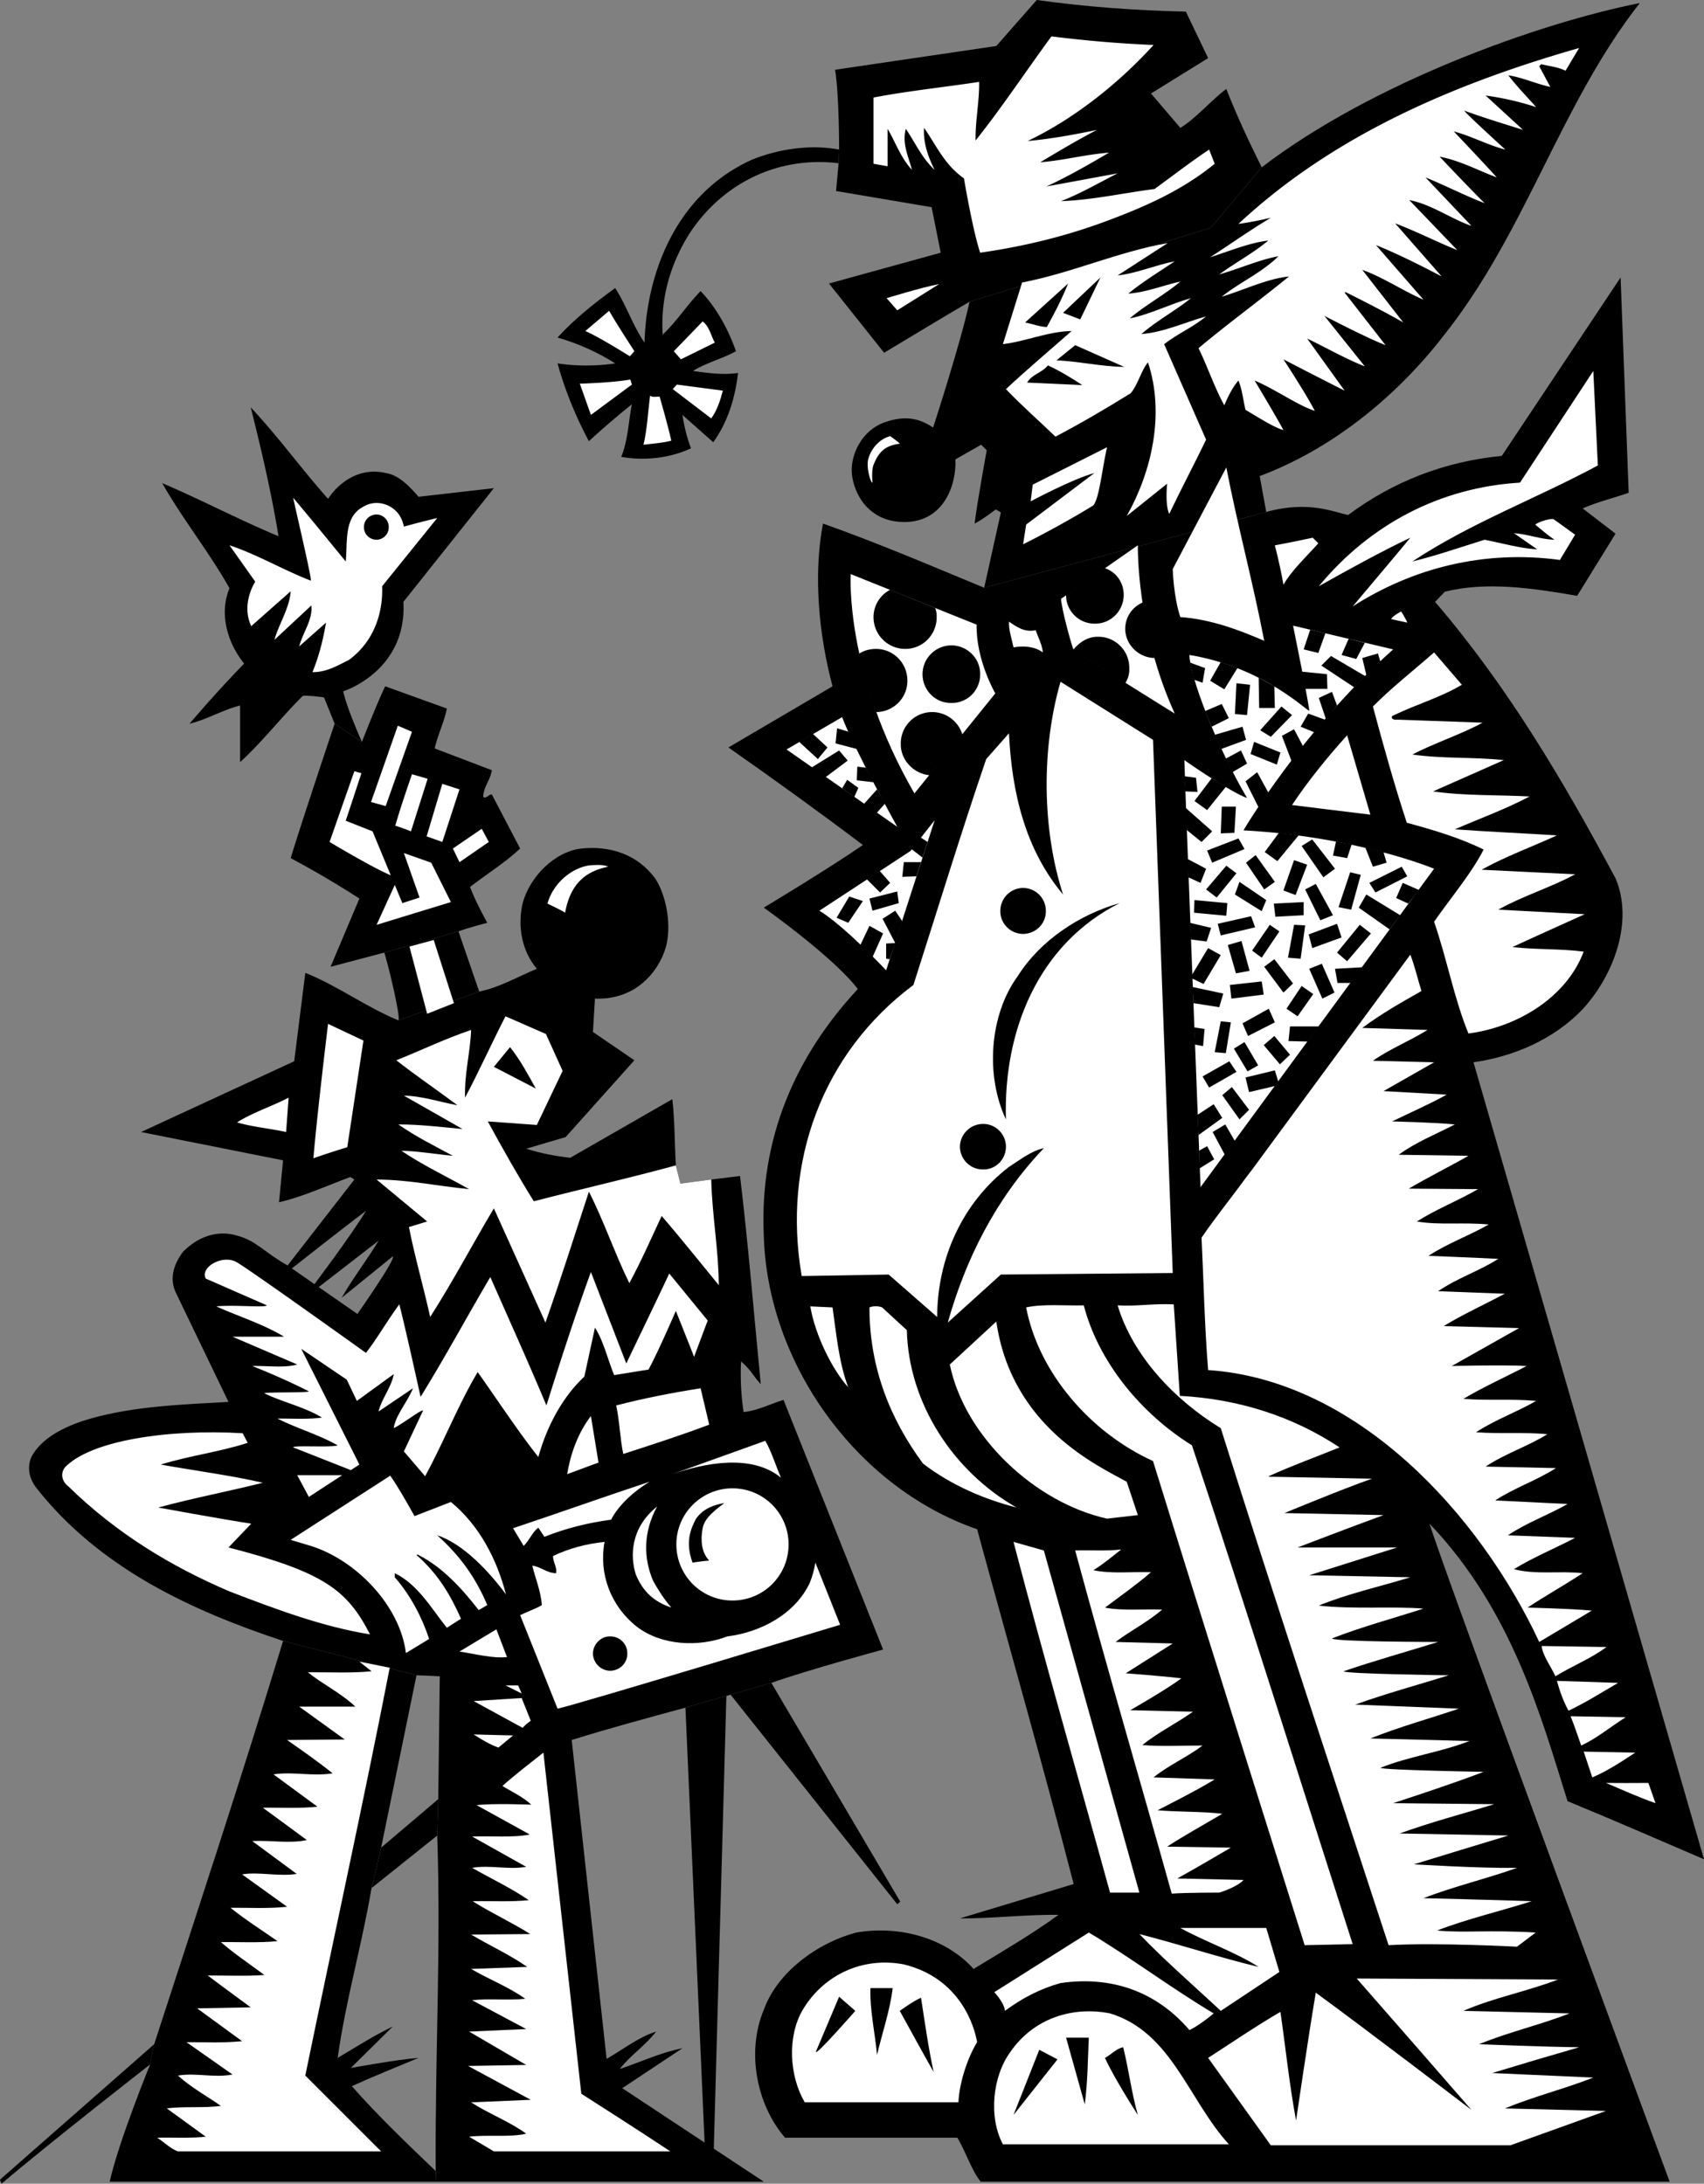 <svg xmlns="http://www.w3.org/2000/svg" width="337.098" height="432.102"><rect width="100%" height="100%" fill="#808080" stroke="none"/><path d="m194.7 116.3 3.3-14.898-1-.601s-2.742 2.105-4.2 2.8c.548-4.394 2.4-14.5 2.4-14.5L194.097 88 189 90.902c.254 4.805-2.152 12.391-10.102 12.399-7.914-.024-10.445-6.922-10.398-10.301-.047-3.219 2-7.785 6.398-9.398 4.325-1.559 7.106-.72 9.7 1 0 0 5.511-16.954 7.203-24.899L239.5 45.102l10.098-12c22.007-16.817 54.828-28.528 74.8-32.5-15.703 19.984-22.535 45.39-38.8 65.8-9.54 12.348-22.41 22.594-36.399 27.801 0 0 .871 4.738 1.301 7.098l-55.8 15"/><path d="M250.5 101.3c8.48-2.331 13.418.079 16.2.602 8.991-6.683 19.12-10.586 30.398-11.699l23.5-35.3 1.601 42.597c-3.011 1.074-6.187 1.805-9.101 3.102l6.5 5-7.598 12.3c-8.465-1.476-17.945-2.918-26.2-.8l-1.902 2c14.426 16.804 25.465 35.593 35.7 54.699 3.582 8.433-.227 19.078-6.598 26-5.71 5.89-13.488 9.246-21.5 10.402l45.598 157.7c-9.004-3.856-17.91-7.762-27-11.5-5.125-16.329-10.86-37.68-27.297-54.903 2.406 8.133 47.5 130.203 47.5 130.203H194c-1.816-2.265-2.914-5.863-4.602-8.703h-34.097c-5.696-6.617-7.649-17.11-4.203-25.297 2.714-7.61 10.832-13.344 18.3-15.3 8.88-1.52 17.907 1.285 23.2 7.199 5.625-3.41 11.48-6.829 16.8-10.7-6.355-.093-13.496.762-19.5.7l22.5-6.801c-6.003-23.274-12.71-46.758-19.097-70.2-23.93-8.277-41.5-32.859-42.203-58.101-.883-19.168 6.195-35.453 18.601-48.797-4.906-6.422-18.601-16.101-18.601-16.101s13.207-7.95 19.601-12.399c-8.648-6.531-17.68-13.058-26.601-19.3l20.601-12.102c-2.648-9.899-3.87-21.793-1.898-32.2 10.656 3.758 21.484 8.395 31.898 12.7l55.801-15m-58.7-41.598c-5.655 3.309-11.265 6.723-16.902 10.098L164 56.1l22.098-6.1-1.797-9-18.903-3.2.5-5.5.102-2.698s.016-10.938-.8-15.801l31.898-4.7 8-9.101c9.593 1.34 19.476 2.074 29.5 2.3L239 11.5l-11.3 7 5.8 6.8c3.273-2 5.957-5.355 9.098-7.698 1.984 5.09 4.425 10.336 7 15.5l-10.098 12-47.7 14.601"/><path d="M165.898 32.3c-11.87-1.437-22.699 3.81-29.3 13.602-3.828 5.946-5.965 12.84-5.5 20.301 2.77-2.582 4.78-5.816 7.5-8.601 3.14 3.273 5.457 7.546 7 11.898-2.582 1.441-5.934 2.297-8.5 3.902 2.87.407 5.918.832 8.902.399-.543 4.828-2.004 9.707-4.902 13.699L135 82.102c.332 2.078.879 4.515 1.7 6.601-3.993 1.879-8.993 2.55-13.802 1.7C124.23 87.167 124.352 83.261 125 80a166.135 166.135 0 0 0-8.5 7.3c-2.457-4.585-4.715-9.952-6.2-15.398 3.56.563 7.829.563 11.4 0-3.571-2.242-7.352-3.949-11.4-5.101 3.313-3.668 7.403-6.899 11.4-9.801 2.163 3.328 3.445 7.355 5.8 10.8.45-15.038 7.098-29.98 21.5-36.3 4.996-1.977 11.25-2.984 17-1.898l-.102 2.699"/><path fill="#fff" d="M228.2 8.902c-6.919 7.63-15.766 14.641-24.9 19 4.438-.394 9.196-1.246 13.7-2.199-3.832 1.988-7.492 4.184-11.2 6.399 4.38-.32 8.954-1.543 13.598-1.899-3.914 2.309-8.336 4.84-12.398 6.7l14.098-2.602c-3.723 1.87-7.32 4.004-11.2 5.5 6.196-.215 12.36-1.617 18.5-2.399 3.618-2.632 7.157-5.379 10.801-7.8l1.102 2.8c-6.578 5.418-14.414 8.77-22.102 11.598-7.758 2.832-15.828 4.797-24.3 6-1.532-4.68-3.2-14.7-3.2-14.7-3.945-2.788-5.469-6.57-7.898-10-.196 2.88.781 5.747 2.097 8.302-2.535-2.309-3.937-5.543-5.699-8.102-.8 2.926.54 5.488 1.2 8.102-2.247-2.434-3.22-5.422-4.801-8.102v7.402l-2.797-.5V19.301c6.816-1.309 13.953-2.04 20.898-3.098.07 3.742-.785 7.828-.699 11.598 5.102-6.39 10.164-14.016 15-20.598 6.875.848 13.16 1.395 20.2 1.7M309.7 14c-1.493-.766-3.204-.887-4.802-1.297l-.398.399 2.2 4.101c-2.825-.613-5.571-1.894-8.302-2.3 1.754 2.296 3.524 4.066 5.5 6.3-3.195-1.074-6.793-1.867-10-2.3l7.403 6.8c-3.89-1.242-7.797-2.402-11.602-3.8-.219.117 8.102 7.699 8.102 7.699-3.442-.872-6.613-2.641-10.203-3.602 0 0 5.722 6.023 8.5 9.102-3.692-1.372-7.227-3.32-11.297-4.102 0 0 6.082 6.453 8.898 9.203-3.976-1.531-7.758-3.484-11.699-5.101l9.098 9.601c-4.18-1.457-8.024-4.324-12.297-5.101l9.5 9.898c-3.887-1.555-8.156-3.75-12.301-5.297l9.2 10.5c-4.262-2.246-8.774-4.5-13-6.203l9.398 10.8c-3.77-1.597-8.04-4.464-12.098-5.898l8.098 10.399c-3.735-2.133-7.578-4.082-11.399-6l-.199.101 8.098 10.399C270.324 66.855 262 62.5 262 62.5l8 10c-3.945-1.559-7.605-3.695-11.402-5.5L266 77.3a1076.749 1076.749 0 0 1-12.102-6.198s4.532 6.914 6.2 10.199c-3.5-1.149-7.77-4.258-11.899-6 0 0 4.008 6.683 5.7 9.8-1.997-.558-5.047-2.57-7.5-4-.473-1.925-.657-4-1.399-5.8-1.21 1.375-2.066 3.203-2.8 4.902-1.95-3.527-3.29-7.613-5.102-11.3 5.777-4.856 12-9.368 17.902-14.2-4.562.5-8.89 2.695-13.3 4 3.613-2.89 8.007-4.781 11.198-8-3.863.719-7.765 2.488-11.699 3.598 3.2-2.332 6.739-4.223 9.7-6.7-3.876.465-7.72 2.114-11.5 3.301 4.027-2.59 7.93-5.398 12-7.8 0 0-4.133.937-6.399 1.199 18.98-17.707 43.016-27.832 67.398-34.801L309.7 14"/><path fill="#fff" d="M221.098 54.5c3.722-.395 7.441-2.043 11.3-2.797-3.128 2.098-6.421 4.11-9.199 6.399 3.387-.215 6.863-1.618 10.301-2.399-2.766 2.43-6.914 4.625-10 7.297 4.004-.781 7.969-2.855 12.098-4-3.215 2.61-6.692 4.379-9.797 7.102 4.387-.344 8.535-2.297 12.797-3.5-2.618 2.18-5.606 3.398-8.297 5.5L238.598 87c-2.434 5.047-4.875 9.621-7.297 14.703-.871-1.969-.403-6-.403-6l-8 6.399c4.91-8.711 7.594-20.18 4.2-30.399-1.426 1.738-1.852 4.18-3.399 6.098-4.86 3.023-9.86 5.949-14.898 8.601-3.258-3.14-6.613-6.066-9.801-9.402 3.86-3.617 8.68-7.707 13-11.5-4.629.074-8.957 2.027-13.602 2.602l3.801-12.2c9.93-1.918 18.899-6.066 28.801-7.8l-9.902 6.398"/><path d="m210.3 61.902 7.4-7-4 8.301zm-3.202 2.801c-1.13.016-2.895-.594-4.297-.902l8.5-7.7c-1.184 2.946-2.649 5.813-4.203 8.602"/><path fill="#fff" d="M177.5 61.402 175.398 59s6.782-2.09 10.403-2.797l-8.301 5.2m-52 8.097-.902 1s-5.953-3.758-8.797-5l4.699-4c1.594 2.793 5 8 5 8m15.898-1.7-6.699 3.302-1.398-1.602L139 63.602c1.332.996 1.637 2.765 2.398 4.199"/><path d="M222.398 72.602c-4.593-.075-9.046-1.11-13.398-1.301l3.7-3 9.698 4.3m-8.3 3.602-10.899-.5c.942-1.652 2.895-1.894 4.102-3.402 2.328 1.082 4.586 2.422 6.797 3.902"/><path fill="#fff" d="M316.098 92.102c-12.102 6.535-25.032 11.293-36.7 19 4.653-1.122 9.532-2.829 14.301-4.301 3.465.68 7.004 1.715 10.399 1.902L299.5 105.5c2.79.21 5.414 1.25 8 1.3-1.309-.905-2.527-1.94-3.8-3 .905-.652 2.859-1.171 3.6-1.097l4.298 3.098-3 5c-15.032-2.04-29.184 1.62-41 9.199 3.336-3.98 7.851-9.285 11.402-13.598-5.992 2.848-12.152 6.262-18.102 9.598 10.157-12.3 24.067-19.559 39.801-20.5l14.5-22.098.899 18.7M125 76.102l-8.102 6-2.199-6.2c.778.043 7.184-.265 10-.8l.301 1m18 1.198c-.531 1.997-1.14 3.891-2.3 5.5l-7.602-5.8.8-.898L143 77.3m-12.5 1.2s1.66 5.738 2.3 8.703c-1.738.453-3.628.574-5.5.797.712-2.906.895-6.504 1.298-9.7.511.388 1.304.145 1.902.2m47.5 9.3c-2.652.345-4.07 1.317-5.2 4.2-.44 1.176-.202 3.5-.202 3.5-.317.191-1.336-3.133-.797-4.797.617-2.055 2.203-3.84 4.297-4.402 0 0 1.675 1.156 1.902 1.5M216.3 100c-4.198 2.602-9.538 5.527-13.902 7.703l.602-3.902 13.5-10.2c-4.246 1.13-12.602 5.602-12.602 5.602l.403-3.3L219 88.5c-.953 4.156-1.5 10.012-2.7 11.5m33.798 26.8c-5.211-2.237-10.578-4.253-16.598-4.698-1.363-4.067-1.5-9.5-1.5-9.5L242.598 92.5c2.23 11.504 5.277 22.727 7.5 34.3m9.602-20.398 1.1 1.098c-2.28 2.574-5.175 5.227-6.902 8.203-.257-1.633-1.02-5.234-1.699-7.8 1.977-.325 7.5-1.5 7.5-1.5M277.2 121s.98 1.555 1.198 2.203l-3.199-.703c.489-.785 2-1.5 2-1.5m-72.301 3.703c.461 1.445 1.254 2.785 1.403 4.399-1.551-1.188-3.809-1.368-5.801-1-.324-1.649-.938-3.235-.902-5.102 1.554 1.074 3.078 2.172 5.3 1.703M289.2 135.5c-4.298 2.543-8.81 3.793-13.4 6-.96.324-.35 1.086.7.902l16.8.598c-4.491 2.422-9.495 4.008-13.902 6.3 6.239.88 11.668.454 18.102 1.102l-14 6.2c6.164.898 12.75.656 19.098 1-4.641 2.46-9.825 4.351-14.797 6.5 6.558.476 13.512.78 20.199 1.199-4.918 2.265-10.043 4.094-14.902 6.8l18.5.899c-4.793 2.617-10.348 4.266-15.2 7l17.102.902c-4.746 2.157-9.563 4.293-14.3 6.5 4.796.54 9.312.293 14.1.899-3.507 9.277-13.452 15.012-22.8 16.199-2.852-6.922-4.254-14.793-6.8-22.098 3.155-4.59 7.304-9.406 9.8-14.3-4.812-2.368-10-3.891-15.2-5.301-2.484-7.559-4.62-15.242-6.702-23 3.668-3.711 8.18-7.25 12.101-10.7l5.5 6.399M232 251.902l-34 .301-10.5 9.5c3.465-12.336 9.379-24.414 19-34.5-2.36.45-4.68 2.277-6.902 3.7-9.184 7.058-14.184 18.097-14.2 29.699l-9.597-8.399-17.203.297c-3.868-22.469 4.062-44.125 22.101-57.598 4.774-14.894 9.348-29.898 14.399-44.699l4.5-5.101c.578 11.851 3.261 23.011 10.703 31.898-4.149-12.852-4.332-28.77-.5-42.098l18.297 11.5 3.902 105.5m23.598-92.602c3.015-4.546 6.98-9.484 10.902-13.8l4.598 15.703-15.5-1.902"/><path d="M221.5 178.703c-16.078 8.078-23.031 25.219-22.5 42.797-4.07-8.613-3.277-20.629 2.3-28.297 4.548-7.215 12.356-12.277 20.2-14.5m25 54.297c2.777 12.828 4.363 26.188 7.398 38.902 10.02-2.465 19.414-4.847 29.2-7.8l-1.7-.301c-7.535.328-15.039 2.156-22.8 2.8L256 251c7.555-2.547 15.18-5.11 22.8-7.598-8.109-.195-15.491 2.426-23.6 2.801-.919-3.121-1.223-6.781-1.9-10.203 7.083-2.676 14.34-4.75 21.2-8.098 0 0-17.809 2.493-26.7 3.399L246.5 233"/><path fill="#fff" d="m247.8 231.3 31.2-42.398c.84 2.149 1.453 4.77 2.2 7.2-3.798 2.148-8.009 4.527-11.7 7.3l12.898.399c-3.41 2.133-7.527 3.781-10.8 6.101l12.101.301-10 5.7 12.5.699c-3.55 1.96-7.21 3.546-10.8 5.3 0 0 8.53.196 12.402.598-3.692 1.918-7.715 3.504-11.102 6l13.801.203c-3.582 2.059-8.066 4.285-11.8 6.5l13.698.098c-3.957 2.293-8.347 4-12.097 6.402 4.48.77 9.3.098 14.199.598-3.922 2.246-8.133 3.71-11.902 6.199 0 0 9.625.379 13.8.602-3.87 2.46-8.14 3.804-11.898 6.398l13.2.5c-4.075 2.152-8.22 4.043-12.102 6.402l14.902.399-13.3 7.5s10.515-.254 14.8 0c-4.164 2.183-8.434 4.074-12.5 6.5 4.738.383 9.496-.047 14.398.402-3.867 2.238-8.078 3.7-11.898 6.2 4.613.367 9.8-.06 14.098.398-3.871 2.41-8.325 3.812-12.2 6.402l13.903.297c-3.863 2.48-8.317 3.945-12 6.402l14.297.7c-3.844 2.21-8.055 3.675-11.797 6.199l13.297.5c-4.004 2.101-8.332 3.87-12.098 6.199 4.254 1.148 9.254.293 13.598.8-3.61 2.36-7.332 4.434-10.899 6.802 0 0 8.508.195 12.7.601l-10.399 6.2c-11.727-25.15-35.945-51.81-65.5-53.801-.7-8.621-.883-17.465-1.3-26.2 2.734-4.015 5.905-7.918 8.8-11.902"/><path fill="#fff" d="M233.398 276.203c11.43.613 22.227 3.969 31.602 10.2-4.617 1.882-9.375 3.59-14 5.699v.101l20.398.399c-5.832 2.027-17.3 6.8-17.3 6.8l19.601.399c-5.754 2.086-17 6.402-17 6.402h19.7c-5.829 1.844-17.399 5.5-17.399 5.5l20 .399c-6.055 1.863-12.457 3.265-18.102 5.601 6.68.777 14.735.106 20.7.598-6.028 1.949-12.188 3.594-18.098 5.902.297.68 21 .7 21 .7-6.246 1.933-12.59 3.702-18.7 5.8.255.527 20.798.797 20.798.797-6.207 1.926-12.493 3.633-18.5 5.8l20.5.802c-5.828 1.972-11.809 3.617-17.5 5.898l19.601.5c-5.672 2.223-11.894 3.016-17.601 5.3.34.462 20.402.802 20.402.802-6.035 2.343-17.902 6.199-17.902 6.199l20 .199c-6.243 1.922-12.586 3.57-18.7 5.8l21.5.403c-6.175 1.879-12.457 3.77-18.699 5.7 0 0 13.258.816 20.399.699-5.922 2.132-12.45 3.656-18.5 6 0 0 14.222.34 21.402.601-6.262 1.996-12.852 3.52-18.7 5.797 5.212.512 10.333-.156 19.5.402l-3.702 2.801s-15.805-.844-25.399-.3c-11.144-34.094-22.492-68.313-33.199-102.301-9.18-5.602-17.414-14.325-20.402-24.301 4.027.215 6.832-.395 11.101-.2l1.2 18.102"/><path fill="#fff" d="M214.398 258.3c2.918 11.196 11.274 21.384 21.403 27.7 10.918 32.785 21.226 65.785 31.797 98.703l-9.5.2s-20.227-64.165-30-95.801c-12.309-5.575-22.618-17.41-25.098-30.399 3.395-.734 7.605-.308 11.398-.402m-49.698.402c.765 5.363 1.253 10.914 3.1 15.797-3.066-3.355-6.542-10.25-7.5-16l4.4.203m14.698 4.5c.34 14.527 9.247 28.008 21.7 35.098-6.293-1.598-12.938-4.403-18.5-8.7-6.578-8.882-10.606-19.128-10.598-30.898.723-.308 1.762-.308 2.5 0l4.898 4.5"/><path fill="#fff" d="m222.898 293.203 2.2 6.598-6.098.699c-14.129-3.125-28.156-16.121-31.102-30.5l9.2-8.5c3.015 20.93 20.277 28.613 25.8 31.703M206.5 306.8l18.898 67.7h-5.8c-6.371-23.14-13.02-46.137-19.098-69.398l6 1.699m15.3-.199c-1.8 1.445-3.57 2.91-5.5 4.101 3.579.762 7.602.274 11.4.399-2.821 2.437-6.177 4.816-9.102 7 3.355.683 7.562.257 11.3.398-2.761 2.418-6.3 4.188-9.199 6.402l11.301.301-9.3 5.899s7.425.554 11 1c-2.966 2.238-10.102 6.3-10.102 6.3l12.402.301c-3.313 2.348-6.973 4.117-10 6.598 3.82.324 7.91.078 11.898.101-3.136 2.356-6.613 3.82-9.699 6.301l12.102.399c-3.406 2.125-11.301 6.101-11.301 6.101 3.871.352 9.238.23 12.8.7-3.62 2.156-7.343 4.167-10.902 6.5l12.602.199c-3.492 2.043-7.152 4.18-10.602 6.101L246 372c-1.34 1.48-4.8 2.5-4.8 2.5s-6.43-.008-9.4.203c-6.312-22.613-12.96-45.183-19.1-67.902 3.09-.094 6.202.148 9.1-.2m96 19.301c-3.007 2.278-6.788 3.739-10.1 5.801-.653-1.574-2.665-4.316-2.7-6l12.8.2m2.298 7.097c-3.23 1.887-6.403 3.902-9.797 5.5-1.059-1.844-1.79-4.04-2.301-5.898l12.098.398m1.5 6.8c-2.961 1.86-5.707 4.177-8.797 5.602-.692-1.914-1.301-3.863-2.102-5.8l10.899.199m1.902 6.999c-2.605 1.692-5.473 3.645-8.5 4.903l-1.7-5.101 10.2.199m4 9.999c-3.375-1.171-6.547-2.636-9.8-4 2.464.024 5.39.024 8.398 0l1.402 4m-74.402 33.403-11.598 7.7c-5.273-4.942-11.129-10.005-16.102-15.2 7.899 2.024 15.829 4.645 23.602 6.5-4.781-3.012-10.395-4.906-15.5-7.703h17l2.598 8.703m-13 8.199c-1.434 1.207-3.141 2.489-4.797 3.301-6.637-7.766-15.606-10.754-25.5-9.3-4.012 1.105-7.613 3-11 5.5-.09-1.587-2.102-3.7-2.102-3.7l18.7-11.8c8.382 5.007 16.374 11.046 24.699 16M159.2 416c-3.067-5.227-3.493-13.035-.4-18.297 4.165-7 11.91-10.539 20-9 11.247 2.762 13.993 12.371 14.5 15.399-1.726 2.765-3.495 7.707-3.702 11.898h-30.399m139.601 8.5 18.9-6.797-20-.5c5.687-2.344 11.788-3.867 17.5-6.101l-20-.899c5.745-1.75 11.48-3.457 17.198-5.101-6.386-.063-19.8-.602-19.8-.602 5.789-2.39 12.007-3.793 17.902-6.098l-21-.5c6.016-2.625 12.605-3.843 18.7-6.199l-39.802-.203c7.477 8.535 15.47 17.688 22.7 26 0 0-20.774-15.879-30.797-23.2-1.383 8.055-3.903 25.302-3.903 25.302-1.324-7.059-2.054-14.32-3.097-21.5-4.813 2.789-9.512 6.023-14.301 9.101l12.398 17.297h47.403"/><path d="M176.598 393.402c-.52 4.38-2.043 8.77-3.098 13.2-.41-4.43-1.445-8.82-1.3-13.2h4.398m-7.398 4.5s-7.821 8.965-7.802 8.098L166 395.102l3.2 2.8m13-2.602c.773 4.919 1.445 9.86 2.5 14.7-2.122-3.742-6.7-12.098-6.7-12.098s2.777-2.015 4.2-2.601"/><path fill="#fff" d="M243.098 424.3h-44.7c-2.859-5.355-2.066-13.468 1.5-18.3 4.547-6.574 12.172-9.074 19.7-7.598 12.175 3.707 15.468 17.067 23.5 25.899"/><path d="M215.398 403.203c-.218 4.64-.218 8.668-.8 13.2l-3.7-13.2h4.5m6.802 1.899c1.093 4.39 1.644 9.027 2.898 13.398 0 0-4.735-7.3-6.5-11.297 1.218-.64 2.254-1.86 3.601-2.101M200.5 418.5l5.098-12.898 3.601 1.898zm0 0"/><path fill="#fff" d="m193.2 123.602-24.9-10S167.02 132.98 180.899 157l16-19.797s-3.832-6.543-3.699-13.601"/><path d="M176.098 116.703a6.116 6.116 0 0 0-3.297 5.399c.011 3.503 2.812 6.304 6.297 6.3 3.425.004 6.226-2.797 6.203-6.3A4.495 4.495 0 0 0 185 120.3l-8.902-3.598m-2.798 24.2c3.427.008 6.227-2.793 6.2-6.199.027-3.5-2.773-6.3-6.2-6.3-1.323 0-2.562.378-3.402 1 1.508 6.624 3.403 11.5 3.403 11.5m17.097 4.499a6.242 6.242 0 0 0-6-4.5 6.2 6.2 0 0 0-6.199 6.301c-.047 3.211 2.551 5.887 5.7 6.2l6.5-8m-2.199-6.301c3.175.05 5.734-2.508 5.698-5.7.036-3.12-2.523-5.683-5.699-5.699-3.137.016-5.695 2.578-5.699 5.7.004 3.19 2.563 5.75 5.7 5.699"/><path fill="#fff" d="m209.898 118.5 15.2-10.598s-.356 16.535 7.3 33.301c0 0-18.851-11.687-20.097-12.8-.598-1.755-2.2-7.548-2.403-9.903"/><path d="M210.898 117.703a5.618 5.618 0 0 0 5.7 5.7c3.14.042 5.703-2.52 5.703-5.7 0-2.484-1.54-4.574-3.801-5.3l-7.602 5.3m15.2 1.5a5.66 5.66 0 0 0-3.5 5.2c.011 3.19 2.687 5.75 5.8 5.8l-2.3-11m-3.5 16c.578-.914.851-1.836.8-3 .051-3.441-2.75-6.242-6.199-6.203-2.008-.04-3.715 1.129-4.898 2.602l10.297 6.601"/><path fill="#fff" d="m275.598 128.5-19.797-4.7s3.18 15.583 3.199 16.802c-.02.55-8.715-8.54-23.7-11 .04 4.14 5.317 17.957 11.4 28.3-2.817-.98-10.137-5.863-12.4-7.5.157 6.184 3.055 80.543 3.2 84.5l46.2-63s-15.145-6.351-37.7-7.601c0 0 11.3-19.426 29.598-35.801"/><path d="m259.2 124.602-1.302 3.898 2.903.703 1.398-3.902-3-.7m7.601 1.801-1.402 3.2 2.903.8 1.699-3.199-3.2-.8m2.7 3.8.8 3.399 2.798-2.602-.5-1.7-3.098.903m.598 3.597-6.797-4-1.903 1.903 6.5 4.297 2.2-2.2m-12.598-.898.7 3.399h4.398l-.098-2.899-5-.5m3.398 5.2 1.403 4.199 2.199-2.7-1-2.699-2.602 1.2m-2.098 3.101 3.298 1.2-2.098 2.5-2.7-1.102 1.5-2.598m-5.3-1.403 2.098 1.7-4.2 4.3-2.097-1.3 4.199-4.7m.098 5.802L256 144.3l1.8 3.402-2.3 2.899-1.902-5m-5.5 1.199-.7 2.403 5.2 2.098.703-2.399-5.203-2.101m.902-12.699.098 6h3.101l-.101-4.301-3.098-1.7m-4.402 1.102 2.703.297-.602 6-2.398-.2.297-6.097m-5.2-.5 2.801 1.7 2.602-4.2L241.5 131l-2.102 3.703m-4-3.601 3 1.101-.5 2.899-1.699-.602-.8-3.398m2.999 9.601 3.301-1.402 1.399 2.8-3.399 1.7-1.3-3.098m1.901 4.699 1.298 2.801 4.902-1.8-.7-2.602-5.5 1.601m2.2 4.7 1.3 2.699 2.9-1.7-1.2-2.601-3 1.602m3.898 4.5 2.301-1.801 2.2 4-1.899 3-2.602-5.2m-12.098-.999 2.298.3.3 2.801-2.398-.101-.2-3m5.4.398-3.4 4.5 2.5 1.8 3.7-4.597-2.8-1.703m2 5.602h2.8l-.3 5.199-2.7.101.2-5.3m-7.102.3 5.203 4.598-2.102 2.102-3.101-2.5v-4.2m4.202 8.398 1 2.403 6.4-2.703-1.2-2.098-6.2 2.399M235 170l3.598 1.902-1.098 2.801-2.402-1.101-.2-3.602m3.7 6 4-4.7 2 1.5-3.899 4.802-2.101-1.602m7.902-5.297 1.898-1.5 3.801 5.297-2.101 1.5-3.598-5.297m-1.3 3.797 5.3 3.602-.902 2.199L244.3 177l.898-2.5m7.802-9.7-2.8 3.802 2.5 1.8 4.198-5.101-3.898-.5m4.5 2.601 2.098-1.3 4.5 5.8-2.297 1.7-4.301-6.2m6.8-.902-.6 2.8 2.8.5.898-2.698-3.097-.602M256 170.203l2.598.899-2.297 6-2.403-.899 2.102-6m-4 8.597.3 2.602 5.598-.3V178.5l-5.898.3m6.2-2.8 3 6.102 2.5-1-3.4-6.2-2.1 1.098m8.898-3.398L264.8 179.5l2.5.5 1.898-6.898-2.101-.5m3.001-4.899 1.5 3.797 2.703-.797-.602-2.101-3.601-.899m.8 7 1.2 1.899 6.3-3.2-1.097-1.902-6.403 3.203m5.302 3 1.3-3 3.2 1.399-2.102 2.699-2.399-1.098M270.3 177l-1.5 2.602 6.098 4.3 2.102-2.8-6.7-4.102m-1.3 6 2.2 1.703-4.7 5.5-2-1.703 4.5-5.5m-4.5-.2.898 2.7-5.8 2.102-.7-2.7 5.602-2.101M256 183l2.2.102-.9 6.601-2.5-.203 1.2-6.5m-2.902 1.3-1.899-1.3-3.5 5.102 1.899 1.398 3.5-5.2m-16.798-6.198 6.5.601-.202 2.5-6.399-.601.102-2.5m4.597 4.698.602 2.302 6.8-1.602-.8-2.2-6.602 1.5m-5.5-.198 4.2 1-.899 2.699-3.101-.399-.2-3.3m3.602 5 2.5 1.398-3.402 5.703-2.297-1.101v-.7l3.199-5.3m-3.102 7.698 6.102 1.302-.8 2.699-5.102-.801-.2-3.2m7-8.3 2.7-.797 1.601 5.899-2.699.5-1.602-5.602m.402 7.902 6.298-.699.402 2.598-6.402.8-.297-2.699m6.797-3.602 2-1.5 3.703 4.802-1.903 1.8-3.8-5.101m7.402 3.801 2.3 1.601-3.1 4.399-2.2-1.5 3-4.5m1.5-3.399 2.5-1 2.5 5.7-2.402 1.199-2.598-5.899m5.098 0 .5 2.797h2.703l2.199-3.098-5.402.301m-8.898 11.399h5.698l-2.199 3-3.8-.102.3-2.898m-4.199-3.5 1.2 2.699-5.302 2.699-1.097-2.5 5.199-2.898m-1 7.198 2.098-1.8 3.101 3.703-2 1.899L250 206.8m-5.902.7 2.101-1.297 2.7 4.598L246.8 212l-2.703-4.5m2.301 5.703 5.801-1.402.7 2.3-.7.801-5.101 1.2-.7-2.899m-2.698 1.899-1.9 1.601 3.4 4.797 1.898-1.898-3.399-4.5m-6.801 5.5 3.2-2.102 1.703 2.703-4.703 3.399-.2-4m.302 7.101 1.6-.902 1.4 2.601-2.9 1.801-.1-3.5m2.698-3.703 2.5-1.5 1.903 3.3-2 2.7-2.403-4.5m-2-11 1.301 2.203 5.399-3.101-1.399-2.102-5.3 3m3.601-10.898 2 .199-1 6.101-2.2-.199 1.2-6.101m-5.3 1.198.198 3.403L238 207l.3-3.398-2.1-.301M202.398 184.8c2.504-.019 4.532-2.046 4.5-4.5a4.525 4.525 0 0 0-4.5-4.597 4.53 4.53 0 0 0-4.5 4.598c-.027 2.453 2 4.48 4.5 4.5m-7.898 46.601c2.473.047 4.5-1.984 4.5-4.5 0-2.484-2.027-4.511-4.5-4.5a4.579 4.579 0 0 0-4.602 4.5c.043 2.516 2.07 4.547 4.602 4.5"/><path fill="#fff" d="m155.598 148.3 21.902 15.302s-8.68-15.68-10.902-21.7l-11 6.399m29.3 13.999-9.597 29.7s-8.219-8.758-13.203-11.797l18-11.8 4.8-6.102"/><path d="m158.098 146.8 3.703 3.403 1.898-2.3-2.898-2.7-2.703 1.598m7.5-2.699-.297 3 4.199 1.101-1.602-3.402-2.3-.7M166 148.5l1.7 2-4.4 3.3-2.8-1.898 5.5-3.402m.598 7.5 1-1.7 2.203 1.602-.801 1.801-2.402-1.703m3-4.297-.098 2.7 3.398.398-1.597-2.899-1.703-.199m1.3 7.399 2.602-2.899 1.598 2.797-1.7 1.902-2.5-1.8m11.2 6.601 1.402.899-1 3.101-2.2-1.703 1.798-2.297m-3.298 4.899h3.4l-.9 2.8-2.8.098.3-2.898M171.5 174l2.598 2.602 2-1.899-2.098-2.402-2.5 1.699m.5 3.8 5.5-1.398.3 2.301-5.202 1.5-.598-2.402m-1.3.499-2.7-.898-2.5 4.2 2.3 1 2.9-4.301m3.898 3.499 2.5-1.597 1.402 2.098-1.402 4.3-2.5-4.8m.702 4.902v3l.7.098 1.098-3.2-1.797.102m-.601-2-2.7-1.5-1.8 3.797 2.398 2.402 2.101-4.699M66.2 143.203 64.097 138s-3.063-.445-4.2-.297c-4.109 4.059-8.257 9.367-12.398 13.098v-11.2c-3.484.88-6.535 2.77-10 3.602a253.732 253.732 0 0 1 10.8-11.902c-3.25-3.996-5.019-9.79-2.902-14.899-3.886-6.968-9.437-13.922-13.3-20.8 7.707 3.277 15.148 7.242 23 10.5-1.383-8.504-3.399-17.164-5.5-25.5 5.578 5.957 9.972 12.117 15.3 18.101 2.48-3.726 6.688-6.23 11.403-5.101 2.726.398 4.922 2.898 6.5 4.699l14.898-1.7-17.898 22.5c.754 13.723-11.903 17.7-11.903 17.7.7 3.316 3.7 10 3.7 10l-5.399-3.598"/><path d="m76 188.5-10.602 2.8 5.7-13.5a189.197 189.197 0 0 0-13.598-8c2.68-8.702 8.7-26.597 8.7-26.597l5.398 3.598s2.855-7.356 4.601-11l12.2 4.402c-.524 2.719-1.805 5.16-2.399 7.899l11.3 4.3c-.277 1.926-1.679 3.328-1.702 5.301.57.406 1.058-.508 1.703-.5l5.597 10.7c-3.007 2.835-6.605 5.03-9.898 7.597.852 2.496 3.398 7.102 3.398 7.102s-3.89 1.007-5.699 1.699L76 188.5"/><path d="M78.8 201.902c.595-.359-2.335-12.437-2.8-13.402l14.7-4.2 4.1 11.903-16 5.7"/><path d="M135.598 337.902c-7.528 2.051-15.028 4.063-22.5 6.399L120 407.402c3.191-1.816 6.426-4.375 9.8-5.402-2.155 2.793-5.081 4.688-7.202 7.402 4.132-1.375 8.28-3.328 12.402-4.101l-11.902 7.902 28 18.5H86.3l-.102-2.101c-.156-22.977 1.063-43.41.301-66.399l.2-7.203.3-24.297c-1.566-.11-4.602-.203-4.602-.203L56 324.703c-18.023-5.98-36.324-14.336-48.902-30.402-1.118-1.504-1.88-3.637-.899-6 2.313-4.348 7.863-6.48 11.7-7.598 8.734-2.476 18.246-2.789 27.3-3.3l-10.5-21.801c-1.27-2.91-.14-5.688 1.5-7.899 2.813-2.851 6.656-4.437 10.7-3.203 3.765.96 5.593 3.465 10 5.902l13.8 9.598s7.719-10.969 7-11.398L67.598 256.8c2.035-3.653 5.148-7.68 7.3-11.301l-12 9.3-.699-.698s7.192-9.493 10.2-14.5c-4.962 3.726-14.801 11.5-14.801 11.5l-.7-.7 13.2-17-.797-.5c-4.516 1.672-9.367 3.899-14.102 5l.801-8.3L27.898 224 58.2 210l2.2-17.5c6.308 2.516 12.042 6.785 18.402 9.402l16-5.699c3.93-.762 7.652-2.957 11.398-4.5-2.953-3.52-3.867-8.34-2.8-13 1.37-5.098 6.19-10.16 11.601-10.8 5.691-.583 11.059 1.128 14.598 5.898 2.043 3.097 3.203 8.496 2.3 12.902-.988 4.559-5.441 11.242-14.199 10.899l-.398 6.601 8.199 5.598L111.898 225l-7.8 2.3c2.808.9 5.675 1.45 8.703 1.802L133 217.5c.5 4.113.441 8.746.7 13.102l.898 3.601 6.101-.8 5.7-.7c1.62 13.371 2.78 27.703 4.101 41.2-1.262-1.356-2.238-3.188-3.902-4.5-.164 3.265.02 6.804.5 10 2.629-.208 5.316-1.61 7.902-2.403l19.7 49.402s-14.907 4.035-22.102 6.598l-17 4.902"/><path d="m152.598 333 25.5 43.3-.598.5-33-41.5-.8.2-2.5 90-1.802-1.297-3.8-86.3 17-4.903M29.7 408.5S9.73 424.07.3 432.102L0 431.3l30.5-26.8-.8 4m45.698-42.898L86.7 356l-.199 7.203-13 10.399 1.898-8"/><path d="M73.5 373.602c-1.914 11.308-5.086 22.105-6.7 33.601 3.567-2.105 7.165-4.422 10.9-6.203l-8.302 8.203s9.02-1.664 13.403-2c-4.446 1.863-9.02 3.692-13.203 5.598 5.097 5.781 11.078 11.515 16.601 16.8l.102 2.102H21.699c1.758-7.937 8-23.203 8-23.203l.801-4c8.633-26.547 17.355-53.02 25.5-79.797l26.398 6.797-7 34.102-1.898 8"/><path fill="#fff" d="M68.398 111.102c.383-3.989-.41-8.93 3.602-10.899 1.54-.926 3.55-.867 5.098 0 1.625.902 2.418 2.215 2.8 4A206.445 206.445 0 0 1 86.5 102.5L75.598 116c.199 5.633-1.817 11.121-6.598 14.602-2.234 1.097-4.43 2.437-7.2 2.398 1.305-3.07 2.16-6.61 2.7-9.797l-5.3 4.7c.675-2.731 2.687-5.173 2.398-8.102l-7.297 6.8c.754-2.894 3.011-6.312 3.199-9.601l-7.8 6.902c-2.087-4.496.8-8.8.8-8.8l-5.102-7.2c5.266 1.715 10.633 4.887 16.102 7 .082-.894-2.54-11.937-3.5-16.402 3.766 4.465 6.875 8.309 10.398 12.602M81.5 144.8l-5.2 14.7-2.902-.797 5.301-15.101L81.5 144.8m-10 8.2-3.102 9.402L73.7 164.5l3.602 8.703c-3.703-1.55-12.102-6.601-12.102-6.601l4.899-14L71.5 153m9.8 11.5s-2.09-.84-3.1-1.098c.948-3.46 3.3-10.199 3.3-10.199l3.098.899L81.3 164.5m9.598-8.297L87.5 166.602l-3.102-1.102 3.102-10.398 3.398 1.101m5.802 10.399-5.802 4-1.3-2.7L95.3 164l1.398 2.602M89.2 178.5 74.5 183l3.598-7.898 1.5 3.601L83 177.602l-3.102-8.801 5.403 1.902 3.898 7.797m31.101-7c-2.902.64-7.265 2.043-8.5 9.102-.745-.5-3.5-1.801-3.5-1.801 1.227-4.344 5.192-7.27 8.598-7.598 1.23-.039 2.45-.16 3.403.297m-30.501 27-5.3 2.102L81 187.3l4.8-1.3 4 12.5m-17.902 7.402L68.7 227s-4.492 1.383-6.699 2.203c.68-8.324 2.898-26.601 2.898-26.601l7 3.3M56.598 224c-3.008-.68-6.543-.984-9.7-1.898 2.79-1.832 6.875-3.176 10.2-4.899l-.5 6.797m15.8 43.703c2.297-2.965 4.25-6.441 6.602-9.601 1.492 5.906 4.2 18.3 4.2 18.3 4.855-7.82 9.128-15.812 13.8-23.699 3.684 8.375 7.527 16.856 11.098 25.399 2.773-8.848 5.64-17.696 8.8-26.399l7 18.098c2.832-5.918 5.7-11.832 8.5-17.801l7.602 9.3-2.7 7.2c-.167-.559-3.6-9.098-3.6-9.098s-3.372 7.836-5.4 11.598l-6.8 1.102c-1.297-3.153-2.09-6.692-3.8-9.399l-2.102 9.7c-4.422 4.109-7.473 10.027-9.098 15.898-3.988-5.02-8.012-11.18-12-16.801-3.883 6.535-6.688 13.797-10.402 20.602l-4.2-4.899 3.801-8.101c-.402-.18-3.816 2.472-5.8 3.5.335-2.551 2.714-5.176 3.8-7.899l-6.8 4.598c.468-2.301 2.605-4.926 3-7.399l-7.301 5.301-2-4.203-9-6.098 11.5 22.899-1.7 1.101-11.398-4.5c-.168-.464 7.684.067 8.8-.402-3.695-2.11-8.023-3.328-11.902-5.297 2.477-.043 6.012.2 8.801-.203-3.582-2.16-7.73-3.012-11.398-4.797.191-.289 8.808-.062 8.797-.402a140.061 140.061 0 0 0-11.2-5c3.024-.07 6.438.414 8.903-.301L46 264.5h10.2c-4.255-2.566-8.954-3.969-13.4-6 3.653-.348 9.54.29 10-.2L40.7 253c-1.169-2.293 3.437-4.883 6.198-3.2 2.852 1.673 25.5 17.903 25.5 17.903"/><path fill="#fff" d="M140.3 281.902c-5.577 2.114-11.253 3.942-17 5.801-.655-3.078-.718-6.496-1.402-9.601 5.38-1.407 11.055-2.504 16.7-3.399l1.703 7.2m-28.101 9.8c.62-3.844 2.09-8.117 4.698-11.5l1.5 9.2-6.199 2.3M49 285.5c-5.777 1.871-11.328 2.48-17.2 4.3 6.786 1.231 13.618 2.083 20.2 3.602-6.34 1.594-13.902 3.055-20.7 4.899 0 0 12.532 2.304 18.4 3.199l-4.5 4.703c18.882 4.895 23.46 8.371 28 17.2-9.423-1.508-18.817-5.044-27.802-8.5C33.95 310 23.152 303.534 13.5 294.101c-1.266-.997-1.57-2.461-.7-3.7 5.075-5.379 20.477-7.668 35.2-6.8l1 1.898m105.5 6.903c-5.809-4.789-15.145-2.898-21.5-.699l18.398-6.601c1.317 2.328 2.051 4.89 3.102 7.3m-93.402 3.801-2.297-4.3h8.898zm0 0"/><path fill="#fff" d="M77.2 292c1.737 2.414 4.8 8 4.8 8l7.2-2.797c5.687 4.684 9.105 11.395 10.898 18.297-3.196-4.34-8.383-10.012-13.598-11.7 4.668 4.188 7.656 8.52 9.898 13.802l-1.699 1c-3.316-4.286-7.254-8.602-12.101-11l-.2.101c4.317 3.762 6.743 7.984 8.801 12.598l-2.8 1.8c-3.028-3.804-5.77-8.624-10.301-10.8v.8c3.066 3.512 5.324 7.782 6.8 12.2l-4.597 2.8c-1.153-9.355-9.813-18.382-18.801-21.199l-4-1.199L77.2 292m51.3 1.203c-2.914 1.746-6.102 4.535-7.602 7.5-4.66.637-9.05 1.735-13.199 3.399L106.5 302.3c-1.121.746-1.73 2.453-2.902 3.601l-2.098-3.5c8.82-2.953 18.047-6.234 27-9.199m.7 19.598c1.007 1.837 2.167 3.606 3.6 5.302-3.386-1.149-5.581-3.114-7-6.5-1.175-3.63-1.097-9.274 4.2-13.5-2.703 4.914-2.781 10.07-.8 14.699"/><path fill="#fff" d="M119.598 305.102c-1.164 6.242 1.156 12.644 6.402 16.8 4.879 3.715 12.2 4.082 17.898 1.899 6.563-.809 13.395-4.406 16.301-10.598.508-1.25.875-2.594 1.102-4l4.898 12.297s-52.586 15.95-55.898 16.602l-7.403-18.5c1.446-.696 3.579-1.489 4.301-2-.234-2.844-1.27-5.223-1.898-7.801 1.664.199 2.887 1.48 4.699 1.5.262-1.117-.594-2.153-.602-3.399 3.118-1.5 6.536-2.414 10.2-2.8m-19.298 22.8c-2.972.278-6.327-.64-9.402-1.101l7.301-4.399 2.102 5.5m-24.903 97.801-15-15c5.516-26.89 11.434-53.672 16.7-80.703l-6-1.2 2.402 1.903c-4.047.402-8.379.16-12.602.2 3.063 2.46 6.48 4.046 9.403 6.8-3.23-.008-7.375-.008-11.102 0l9 6.5-11.398.098c3.011 2.117 6.183 4.312 9 6.601-4.156.641-7.758-.398-11.703.2L62.8 357.5c-3.477.387-7.684.14-10.801.203 2.934 2.133 5.8 4.27 8.7 6.399-3.388.738-7.11.008-10.802.199l8.801 6.5c-3.644.566-7.61-.473-10.8.101l8.902 6.399c-3.637.41-8.153.164-11.203.199 2.992 2.406 6.164 4.418 9.3 6.602-3.625.379-7.957.136-11.199.199 2.754 2.375 5.684 4.328 8.602 6.5-3.653.27-7.492.086-11.203.101 2.793 2.121 5.66 4.192 8.5 6.301l-10.598.2 8.898 6.5c-4.496.402-7.054.16-11 .199L46 410.5c-3.816.7-7.11-.398-10.8.203 2.714 2.45 5.702 4.035 8.5 6-3.47.473-7.434.047-10.7.5l7.7 5.598c-3.09.355-7.302.11-9.602.199 1.386.887 2.609 2.168 4.101 2.703h40.2M102.5 333.5l.7 1.602-3.2-1.602Zm.7 2.5 1.8 4.5s-1.082.734-1.602 1.402l-9.699-5.3 9.5-.602m31.399-101.797-.899-3.601c-9.285 2.539-18.742 4.675-28.101 7.101-3.207-5.172-6.133-10.36-9.098-15.8l9.7.699 5.1-10.7-3.3-7.3-8-3.5c-2.734 5.32-5.172 10.75-8 16.101-.16-4.742 1.059-9.074 1.2-13.402-5.083 1.707-9.84 4.023-14.802 6 3.864 3.027 8.07 5.894 12.102 8.902-3.48-.629-7.02-1.848-10.602-1.902l11.602 6.601c-3.688-.328-8.566-.937-12.7-.902 3.462 2.406 7.122 4.234 10.798 6.203-3.434-.32-6.91-.93-10.2-1 4.145 2.813 8.903 5.07 13.403 7.598-6.574-.637-11.758-1.856-18.301-1.899l10 8.301-3.602 1.098c1.18 6.015 2.887 11.812 4.2 17.8 4.422-6.902 8.386-14.406 12.601-21.5 3.41 7.52 6.766 15.024 10.2 22.602 3.03-8.555 5.84-17.46 8.601-25.902 2.973 5.82 5.105 12.222 8 18.101 2.414-4.476 4.242-8.683 6.398-13.3 3.762 4.37 7.543 9.132 11.301 13.699-.035-6.887-1.316-13.778-1.5-20.899l-6.101.801m-36 111.597c-1.696-.6-3.407-1.64-4.899-2.597l7.801.2-2.902 2.398m34 79.902C126.883 421.875 115 414.301 115 414.301l-7.5-67.5c-2.73 2.18-5.719 4.437-8.102 6.601 1.711 1.067 4.153 2.196 5.7 3.7 0 0-7.649-.313-10.797.101L104.8 363c-3.324.68-7.84.254-11.403.402l10.7 6c-3.598.621-7.137-.414-10.7.2 3.747 2.132 7.774 4.023 11.2 6.398-3.547.367-7.332.125-11.098.203 3.523 2.238 7.914 4.285 11.398 6.5 0 0-8.605.07-11.699.098 3.64 2.168 7.668 4 11.102 6.402l-11.102.399c3.52 2.078 7.422 3.543 10.7 5.898-3.399.387-7.122-.098-10.5.3l10.699 5.7-11.297.5 11.297 6.602-11.5.199L105 415.5l-11.8.5c3.519 2.277 7.605 3.8 10.898 6.203-3.293.77-7.684.16-11.297.598l4.898 2.902h34.899"/><path d="M74.5 106.8a2.437 2.437 0 0 0 2.398-2.5c.036-1.362-1.074-2.472-2.398-2.5-1.418.028-2.527 1.138-2.5 2.5-.027 1.38 1.082 2.49 2.5 2.5m46.2 223.802c1.913-.02 3.433-1.54 3.398-3.399.035-1.89-1.485-3.414-3.399-3.402-1.84-.012-3.36 1.512-3.398 3.402.039 1.86 1.558 3.379 3.398 3.399"/><path fill="#fff" d="M144.898 316.703c6.145.012 11.118-4.96 11.102-11.101.016-6.13-4.957-11.102-11.102-11.102-6.125 0-11.097 4.973-11.097 11.102 0 6.14 4.972 11.113 11.097 11.101"/><path d="M143.3 297.402c-1.562 1.254-3.882 2.778-4.3 5-.438 2.293-.254 4.793 1.3 6.399-1.491.101-3.3.402-3.3.402-1.473-4.05-.387-6.644.7-8.703 1.476-2.027 3.488-2.7 5.6-3.098m-37.3-82-8.3-4.3 3.198-3.899c1.98 2.453 3.567 5.442 5.102 8.2"/></svg>
